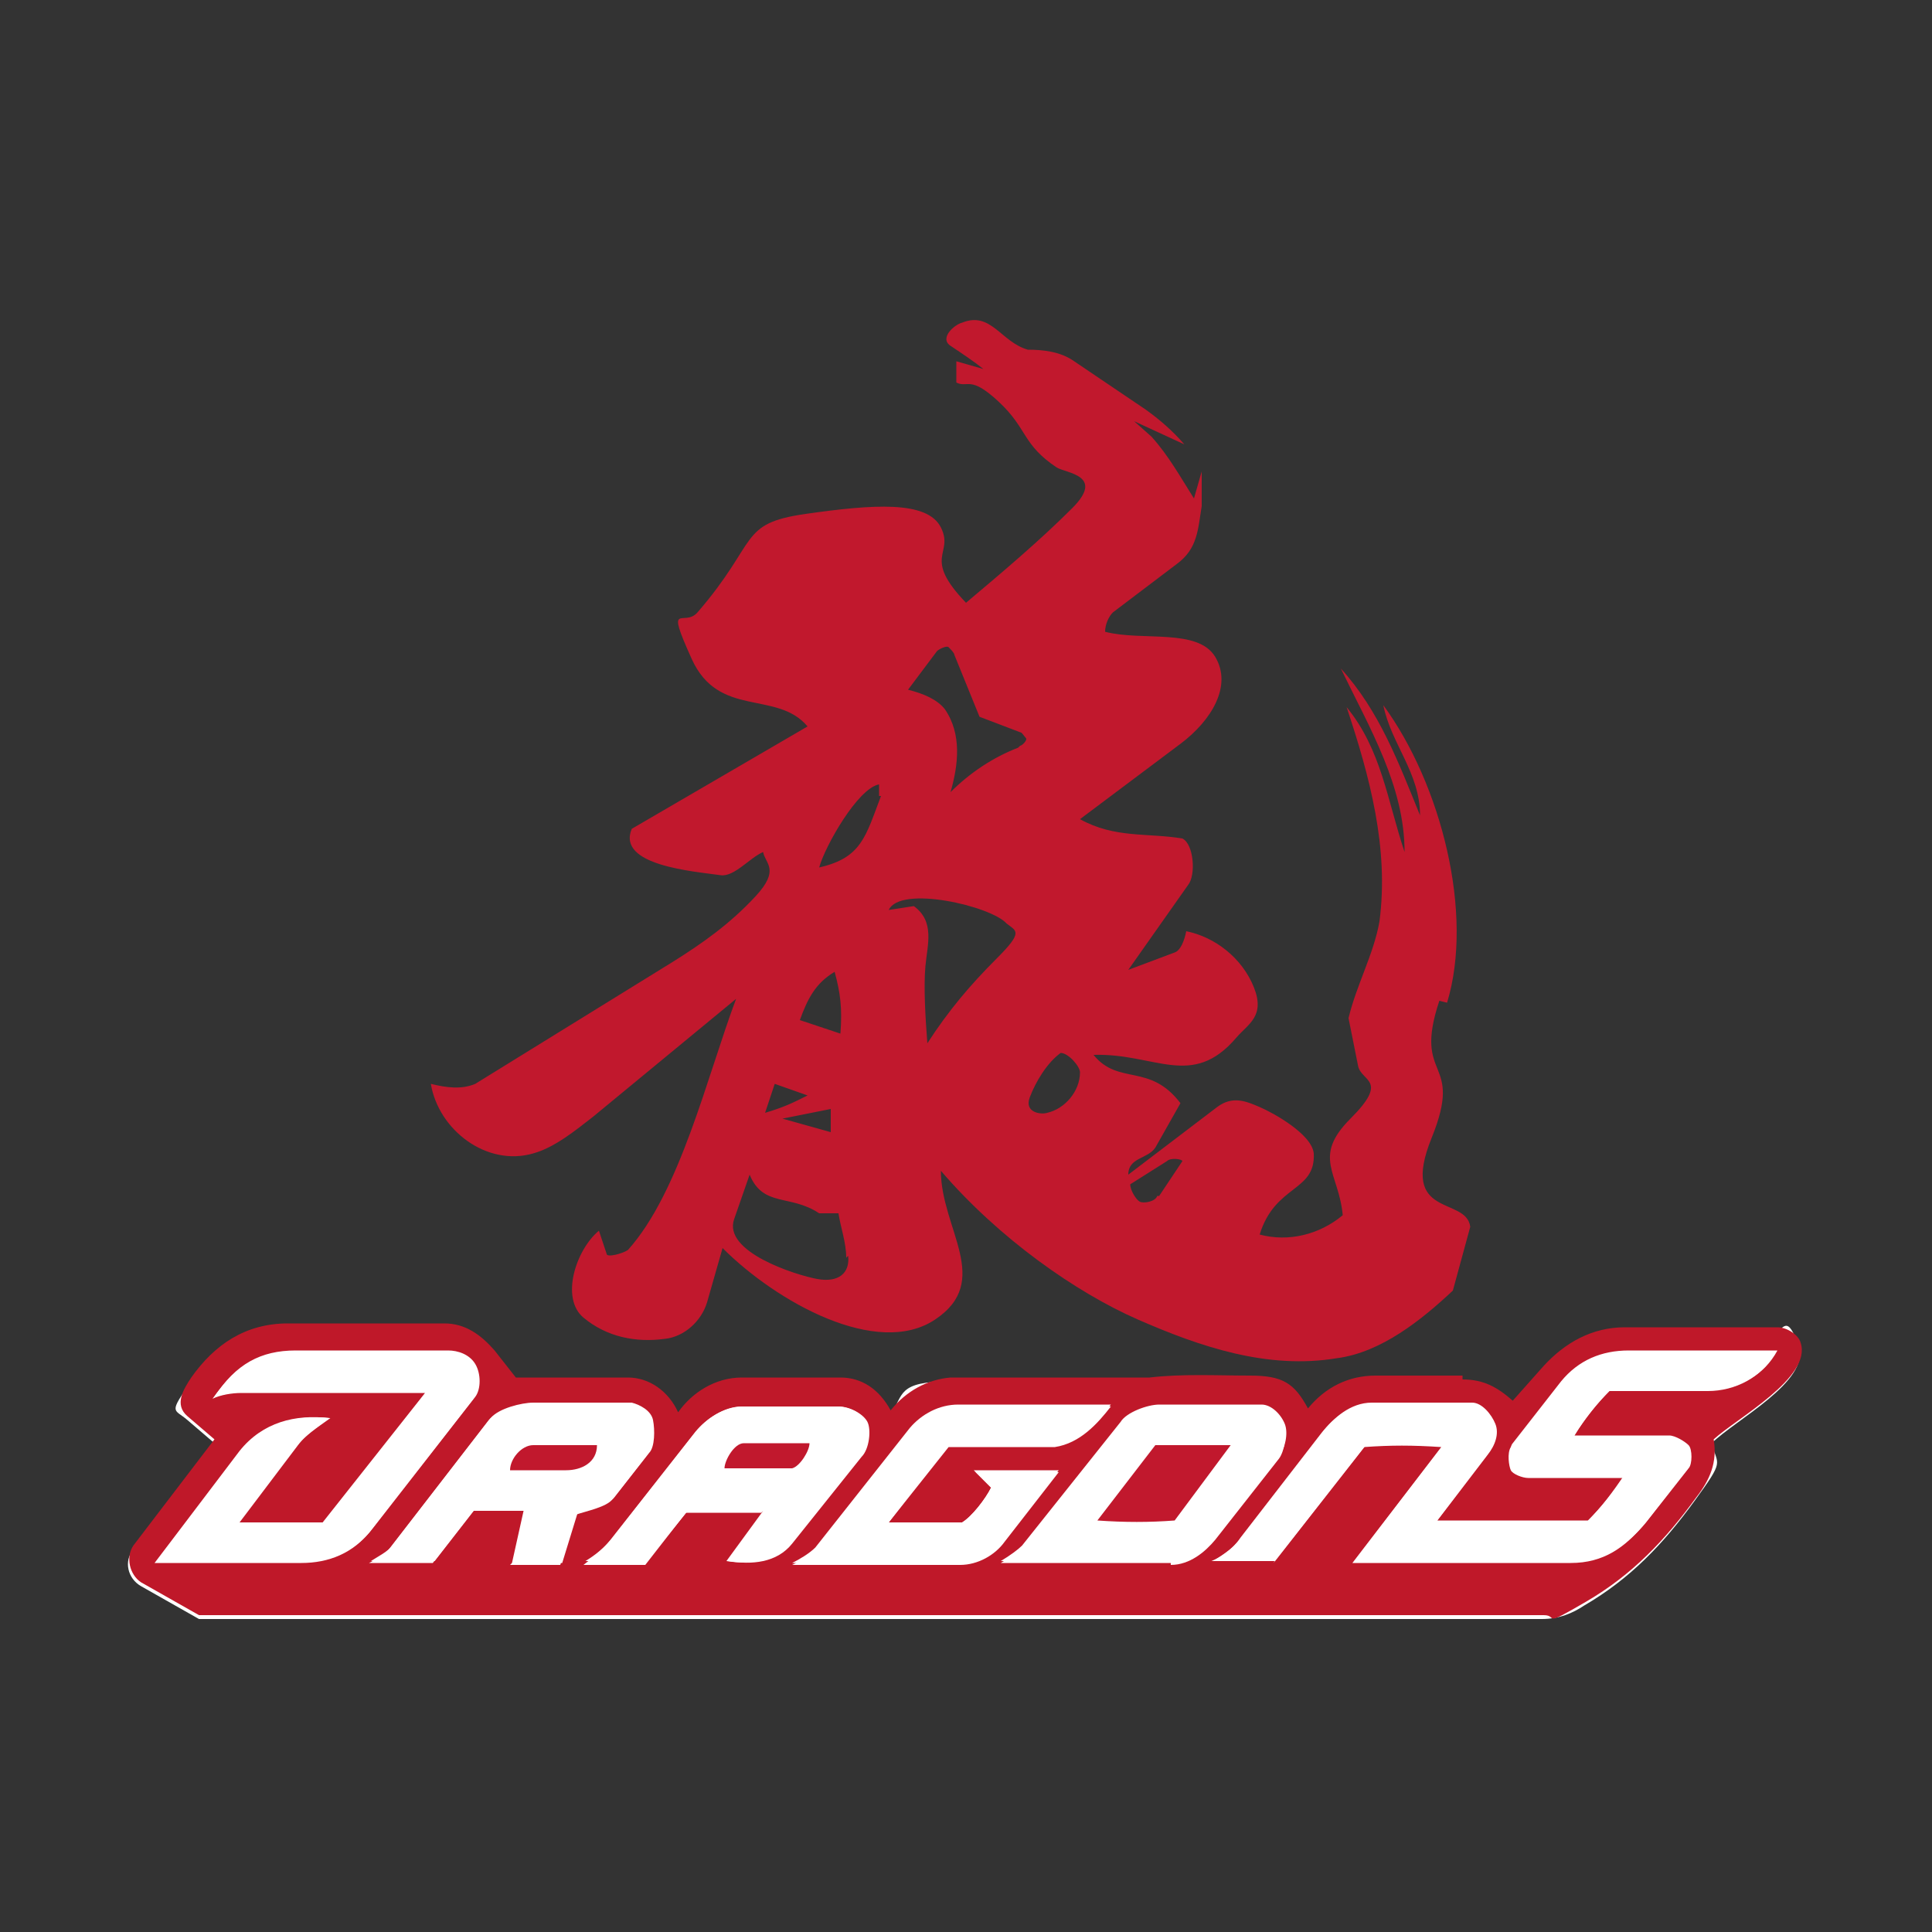<?xml version="1.0" encoding="UTF-8"?>
<svg id="_레이어_1" data-name="레이어_1" xmlns="http://www.w3.org/2000/svg" version="1.1" viewBox="0 0 100 100">
  <rect x="0" y="0" width="100" height="100" fill="#333333" stroke="none"/>
  <!-- Generator: Adobe Illustrator 30.1.0, SVG Export Plug-In . SVG Version: 2.1.1 Build 136)  -->
  <path d="M75.7,71.4h-4.5c-1.4,0-2.6.6-3.5,1.7-.7-1.2-1.7-1.7-3-1.7s-3.5,0-5.2.1-1.2,0-1.9,0c-2.8-.2-5.6,0-8.4,0s-2.4.7-3.1,1.7c-.6-1-1.5-1.7-2.6-1.7h-5.1c-1.4,0-2.5.8-3.3,1.8-.5-1.1-1.4-1.8-2.6-1.8h-5.8s-1.1-1.4-1.1-1.4c-.6-.8-1.5-1.4-2.6-1.4h-8.1c-2.1,0-3.8,1.1-5,2.8s-.9,1.4-.2,2l1.4,1.2-4.2,5.5c-.5.6-.3,1.5.4,1.9l3,1.7h69.5c.9,0,1.6-.3,2.2-.7,2.4-1.4,4.1-3.2,5.7-5.4s1.2-1.8.9-3c1.2-1.2,5.1-3.2,4.5-5s-.8-.8-1.2-.8h-7.9c-1.7,0-3.1.8-4.2,2l-1.6,1.8c-.8-.7-1.6-1.1-2.6-1.1Z" fill="#fff"/>
  <path d="M74.5,51.8c-1.4,4.2,1.3,2.9-.4,7.1s1.8,3,2,4.6l-.9,3.3c-1.6,1.5-3.7,3.2-6,3.5-3.6.6-7.1-.6-10.3-2s-7.2-4.2-10.2-7.7c0,3,2.7,5.7-.3,7.7s-8.2-.9-11-3.7l-.8,2.8c-.3,1-1.2,1.8-2.2,1.9-1.5.2-3-.1-4.2-1.1s-.4-3.5.8-4.5l.4,1.2c0,.2.8,0,1.1-.2,2.7-3,4.1-9,5.6-13l-7.4,6.1c-.9.7-2,1.6-3.1,1.9-2.4.7-4.9-1.2-5.3-3.6.8.2,1.6.3,2.3,0l10.2-6.3c1.6-1,3-2,4.3-3.4s.5-1.7.4-2.3c-.7.3-1.5,1.3-2.2,1.2-1.4-.2-5.4-.5-4.6-2.4l9.1-5.3c-1.6-1.9-4.6-.4-6-3.5s-.4-1.6.3-2.4c3.2-3.7,2.1-4.6,5.6-5.1s6.3-.7,7,.7-1,1.5,1.3,3.9c1.9-1.6,3.8-3.2,5.5-4.9s-.3-1.8-.8-2.1c-1.8-1.2-1.5-2-3-3.4s-1.6-.7-2.2-1v-1.1c0,0,1.4.4,1.4.4-.5-.4-1.1-.8-1.7-1.2s.2-1.1.6-1.2c1.5-.6,2,1,3.4,1.4.8,0,1.7.1,2.4.6l3.7,2.5c.7.5,1.4,1.1,2,1.8l-2.6-1.2.9.8c.9,1,1.5,2.1,2.2,3.2l.4-1.4v1.8c-.2,1.2-.2,2.2-1.3,3l-3.3,2.5c-.2.2-.4.6-.4,1,1.9.5,4.8-.2,5.7,1.3s-.2,3.3-1.8,4.5l-5.2,3.9c1.8,1,3.5.7,5.3,1,.6.3.7,1.9.3,2.4l-3.1,4.4,2.4-.9c.3-.1.5-.6.6-1.1,1.5.3,2.9,1.4,3.5,2.9s-.3,1.9-.9,2.6c-2.3,2.7-4.2.8-7.4.9,1.3,1.6,2.9.4,4.5,2.5l-1.3,2.3c-.4.6-1.4.5-1.4,1.4l4.6-3.5c.8-.6,1.5-.3,2.2,0s2.7,1.4,2.8,2.4c.1,2-2,1.6-2.8,4.2,1.5.4,3.1,0,4.3-1-.2-2.2-1.6-3,.4-5s.6-1.9.4-2.7l-.5-2.5c.4-1.7,1.3-3.3,1.6-5,.5-3.8-.5-7.5-1.7-11.1,1.8,2.2,2.1,4.8,3,7.5,0-3.4-1.8-6.4-3.3-9.5,2,2.2,3,4.9,4.1,7.6,0-2.2-1.5-3.7-1.9-5.7,3,4.1,4.7,10.8,3.3,15.4ZM52.8,38.6c.1,0,.4-.3.3-.4s-.2-.3-.3-.3l-2.1-.8-1.3-3.2c0-.1-.2-.3-.3-.4s-.5.1-.6.2l-1.5,2c.8.2,1.5.5,1.9,1,.9,1.3.7,2.9.3,4.3,1-1,2.2-1.8,3.5-2.3ZM45.5,41.2c0-.1,0-.7,0-.6-1.1.2-2.8,3.2-3.1,4.3,2.2-.5,2.4-1.6,3.2-3.7ZM48,54c1.1-1.7,2.2-3,3.6-4.4s1-1.4.5-1.8c-.8-.9-5.5-2-6.1-.7l1.3-.2c1.1.8.7,2,.6,3.1s0,2.7.1,4ZM43.5,53.5c.1-1.3,0-2.1-.3-3.2-1,.6-1.4,1.4-1.8,2.5l2.1.7ZM55.9,55.5c0-.3-.6-1-1-1-.7.5-1.3,1.5-1.6,2.3s.6.9.9.8c.9-.2,1.7-1.1,1.7-2.1ZM41.8,56.7l-1.7-.6-.5,1.5c1-.3,1.4-.5,2.2-.9ZM43,58.5v-1.1c0,0-2.5.5-2.5.5l2.5.7ZM60,61.9l1.2-1.8c0-.1-.6-.2-.8,0l-1.9,1.2c0,.3.3.8.5.9s.8,0,.9-.3ZM43.8,65.1c0-.8-.3-1.6-.4-2.3h-1c-1.5-1-2.9-.3-3.6-2l-.8,2.3c-.6,1.7,3.2,2.9,4.3,3.1s1.7-.3,1.6-1.2Z" fill="#c1182d"/>
  <path d="M75.7,71.4c1.1,0,1.8.4,2.6,1.1l1.6-1.8c1.1-1.2,2.5-2,4.2-2h7.9c.5,0,1.1.4,1.2.8.6,1.8-3.3,3.9-4.5,5,.2,1.2-.2,2.1-.9,3-1.6,2.2-3.3,4-5.7,5.4s-1.4.7-2.2.7H10.3s-3-1.7-3-1.7c-.6-.4-.8-1.3-.4-1.9l4.2-5.5-1.4-1.2c-.7-.6-.2-1.4.2-2,1.2-1.7,2.8-2.8,5-2.8h8.1c1.1,0,1.9.6,2.6,1.4l1.1,1.4h5.8c1.1,0,2.1.7,2.6,1.8.7-1,1.9-1.8,3.3-1.8h5.1c1.1,0,2,.6,2.6,1.7.8-1,1.9-1.6,3.1-1.7,2.8,0,5.6,0,8.4,0s1.2,0,1.9,0c1.7-.2,3.5-.1,5.2-.1s2.3.4,3,1.7c.9-1.1,2.1-1.7,3.5-1.7h4.5ZM17.1,73.4c-1.7-.2-3.5.3-4.6,1.7l-4.4,5.7h7.6c1.4,0,2.7-.5,3.6-1.7l5.3-6.8c.3-.4.3-1.2,0-1.7s-.9-.7-1.4-.7h-7.9c-1.8,0-3.1.7-4.2,2.4.4-.1,1.1-.3,1.5-.3h9.5c0,0-5.3,6.8-5.3,6.8h-4.4c0,0,3.1-4.1,3.1-4.1.4-.5,1-.9,1.7-1.4ZM66,80.8l4.7-6c1.4,0,2.5,0,4,0l-4.6,6h11.3c1.6,0,2.8-.8,3.8-2l2.2-2.8c.2-.2.2-1,0-1.2s-.7-.5-1-.5h-4.9c.6-1,1.2-1.7,1.9-2.4h5.1c1.5,0,2.8-.7,3.5-2h-7.7c-1.4,0-2.6.5-3.5,1.6l-2.5,3.2c-.2.2-.1.9,0,1.2s.7.4.9.4h4.9c-.6.9-1.2,1.7-1.9,2.4h-7.8s2.6-3.4,2.6-3.4c.4-.5.6-1.1.4-1.6s-.7-1.1-1.2-1.1h-5.2c-1.1,0-2,.8-2.6,1.6l-4.1,5.3c-.4.6-.9.9-1.5,1.3h3.3ZM26.5,80.9h2.6s.8-2.6.8-2.6c.6-.2,1.6-.4,1.9-.8l1.8-2.3c.3-.3.3-1.2.2-1.7s-.7-.8-1.1-.9h-5.1c-.6,0-1.8.3-2.2.8l-5.1,6.6c-.2.3-.8.6-1.1.8h3.3s2.1-2.7,2.1-2.7h2.6s-.6,2.7-.6,2.7ZM39.5,78.2l-1.9,2.6c1.2.2,2.6,0,3.3-.9l3.6-4.5c.4-.5.5-1.3.3-1.8s-.9-.8-1.5-.8h-4.9c-.9,0-1.8.6-2.4,1.3l-4.4,5.6c-.4.5-1,1-1.4,1.3h3.2c0,0,2.1-2.7,2.1-2.7h3.9ZM50.4,76.1l.9.9c-.3.6-1,1.5-1.5,1.8-1.2,0-2.4,0-3.8,0l3.1-3.9h5.5c1.3-.2,2.2-1.2,2.9-2.1h-7.9c-1,0-1.9.4-2.5,1.2l-4.9,6.2c-.2.3-.8.6-1.2.8h8.7c.9,0,1.8-.5,2.3-1.2l2.8-3.6h-4.4ZM60.6,80.9c.9,0,1.8-.7,2.3-1.3l3.3-4.2c.3-.4.5-1.2.3-1.7s-.7-1-1.2-1h-5.3c-.6,0-1.7.4-2,.9l-5.1,6.4c-.2.2-.6.5-1.1.8h8.8Z" fill="#bf1829"/>
  <path d="M66,80.8h-3.3c.5-.2,1.1-.6,1.5-1.2l4.1-5.3c.6-.8,1.5-1.6,2.6-1.6h5.2c.5,0,1.1.6,1.2,1.1s0,1.1-.4,1.6l-2.6,3.4h7.8c.7-.7,1.3-1.4,1.9-2.3h-4.9c-.3,0-.8-.2-.9-.4s-.2-.9,0-1.2l2.5-3.2c.9-1.1,2.1-1.7,3.5-1.7h7.7c-.7,1.3-2.1,2-3.5,2h-5.1c-.7.7-1.3,1.5-1.9,2.4h4.9c.3,0,.8.3,1,.5s.2,1,0,1.2l-2.2,2.8c-1,1.2-2.1,2-3.8,2h-11.3s4.6-6,4.6-6c-1.5-.1-2.6-.1-4,0l-4.7,6Z" fill="#fff"/>
  <path d="M17.1,73.4c-.7.5-1.3.9-1.7,1.4l-3.1,4h4.4c0,0,5.3-6.7,5.3-6.7h-9.5c-.5,0-1.1.1-1.5.3,1.2-1.7,2.4-2.4,4.2-2.4h7.9c.6,0,1.2.4,1.4.7s.3,1.3,0,1.7l-5.3,6.8c-.9,1.2-2.2,1.7-3.6,1.7h-7.6s4.4-5.8,4.4-5.8c1.2-1.5,2.9-1.9,4.6-1.7Z" fill="#fff"/>
  <path d="M26.5,80.9l.6-2.7h-2.6s-2.1,2.7-2.1,2.7h-3.3c.4-.2.9-.5,1.1-.8l5.1-6.6c.4-.5,1.6-.8,2.2-.8h5.1c.4,0,.9.6,1.1.9s.1,1.3-.2,1.7l-1.8,2.3c-.3.4-1.3.6-1.9.8l-.8,2.6h-2.6ZM29.3,76.1c.8,0,1.5-.4,1.6-1.3h-3.3c-.6,0-1.2.7-1.2,1.3h2.9Z" fill="#fff"/>
  <path d="M39.5,78.2h-3.9c0,0-2.1,2.6-2.1,2.6h-3.2c.5-.3,1-.7,1.4-1.2l4.4-5.6c.6-.7,1.5-1.2,2.4-1.2h4.9c.6,0,1.3.4,1.5.8s.1,1.4-.3,1.8l-3.6,4.5c-.8,1-2.1,1.1-3.3.9l1.9-2.6ZM41.1,76c.4,0,.8-.9.9-1.2h-3.4c-.5,0-1.1.8-1,1.3h3.6Z" fill="#fff"/>
  <path d="M60.6,80.9h-8.8c.5-.3,1-.6,1.1-.8l5.1-6.4c.4-.5,1.4-.9,2-.9h5.3c.5,0,1.1.6,1.2,1s0,1.3-.3,1.7l-3.3,4.2c-.5.6-1.3,1.3-2.3,1.3ZM60.8,78.7l2.9-3.9h-3.9s-3,3.9-3,3.9c1.4.1,2.7.2,4,0Z" fill="#fff"/>
  <path d="M50.4,76.1h4.4s-2.8,3.6-2.8,3.6c-.5.6-1.4,1.2-2.3,1.2h-8.7c.4-.2.9-.5,1.2-.8l4.9-6.2c.6-.7,1.5-1.2,2.5-1.2h7.9c-.7.9-1.6,2-2.9,2h-5.5c0,.1-3.1,4.1-3.1,4.1,1.4,0,2.6,0,3.8,0,.5-.3,1.2-1.2,1.5-1.8l-.9-.9Z" fill="#fff"/>
  <path d="M29.3,76.1h-2.9c0-.6.6-1.3,1.2-1.3h3.3c0,.9-.8,1.3-1.6,1.3Z" fill="#c1182d"/>
  <path d="M41.1,76h-3.6c0-.4.5-1.3,1-1.3h3.4c0,.4-.5,1.2-.9,1.3Z" fill="#c1182d"/>
  <path d="M60.8,78.7c-1.3.1-2.6.1-4,0l3-3.9h3.9s-2.9,3.9-2.9,3.9Z" fill="#c1182d"/>
</svg>